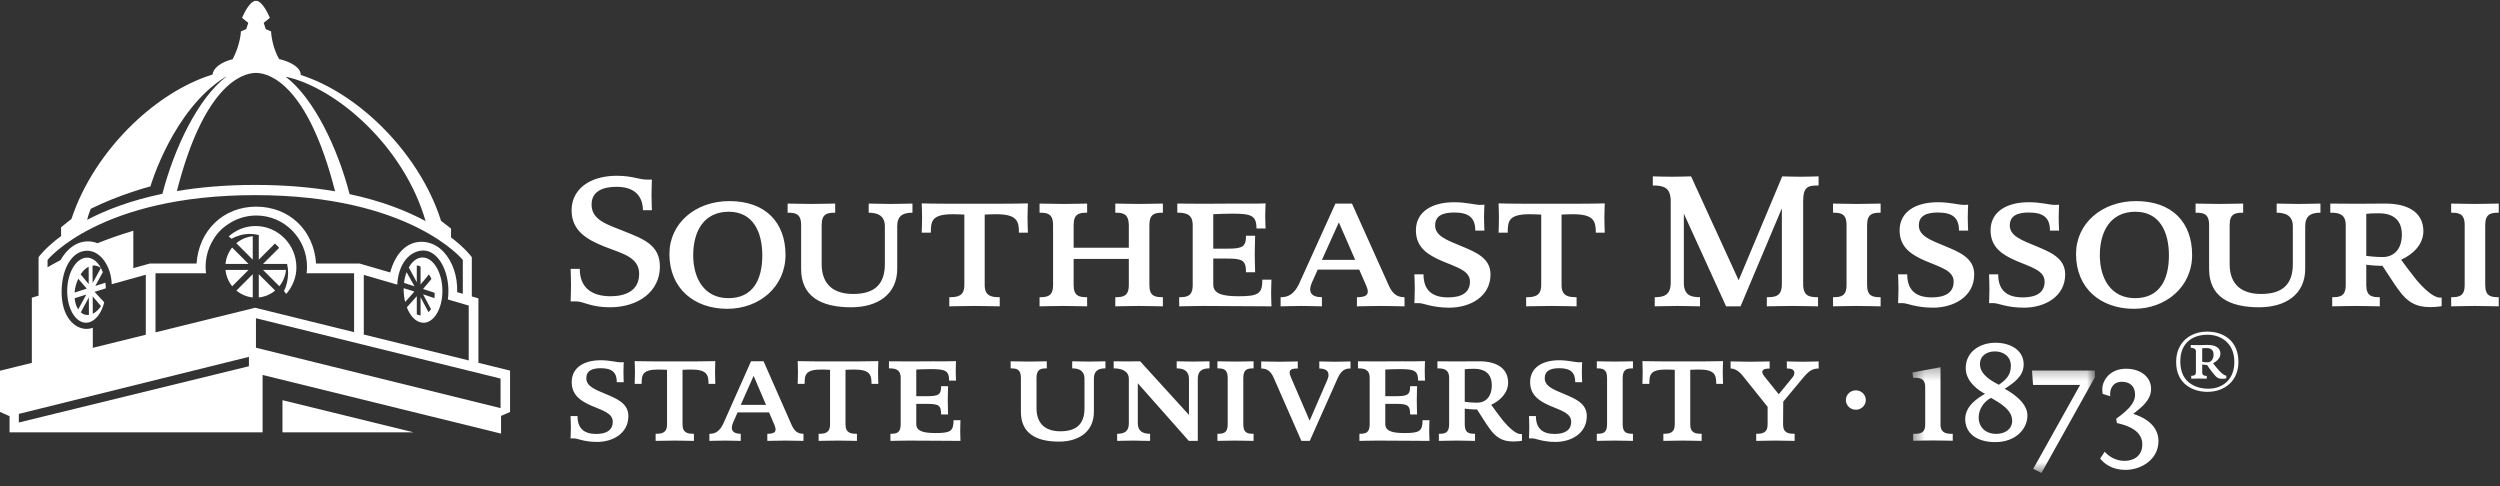 <svg xmlns="http://www.w3.org/2000/svg" xmlns:xlink="http://www.w3.org/1999/xlink" width="216" height="42" viewBox="0 0 216 42">
  <rect x="0" y="0" width="216" height="42" fill="#333333" stroke="none"/>
  <defs>
    <polygon id="logo_wide_mono-a" points=".428 .292 16.193 .292 16.193 9.403 .428 9.403"/>
    <polygon id="logo_wide_mono-c" points=".428 .292 16.193 .292 16.193 9.403 .428 9.403"/>
  </defs>
  <g fill="none" fill-rule="evenodd">
    <path fill="#FFF" fill-rule="nonzero" d="M52.69 26.549C51.046 26.549 50.405 26.04 49.796 26.04 49.697 26.04 49.303 26.04 49.303 26.04 49.303 26.04 49.336 25.119 49.336 24.626 49.336 24.133 49.303 23.228 49.303 23.228L50.092 23.228C50.092 24.872 51.145 25.596 52.756 25.596 54.022 25.596 55.222 25.135 55.222 23.655 55.222 22.209 53.727 21.896 52.263 21.321 50.8 20.729 49.385 20.005 49.385 18.164 49.385 17.111 49.911 16.306 50.75 15.796 51.425 15.4 52.297 15.187 53.282 15.187 54.664 15.187 55.206 15.517 55.864 15.517 55.963 15.517 56.324 15.517 56.324 15.517 56.324 15.517 56.292 16.371 56.292 16.865 56.292 17.358 56.324 18.164 56.324 18.164L55.552 18.164C55.552 17.423 55.239 16.141 53.299 16.141 52.642 16.141 52.148 16.24 51.787 16.453 51.325 16.716 51.113 17.127 51.113 17.687 51.113 19.035 52.526 19.413 53.907 19.973 55.585 20.647 57.016 21.156 57.016 23.031 57.016 25.185 55.158 26.549 52.69 26.549M62.968 18.294C60.813 18.294 59.893 19.989 59.893 22.045 59.893 24.034 60.83 25.761 62.935 25.761 65.056 25.761 65.862 24.166 65.862 22.06 65.862 20.055 65.072 18.294 62.968 18.294zM62.835 26.681C59.974 26.681 57.837 24.922 57.837 21.945 57.837 19.299 60.074 17.374 63.017 17.374 66.141 17.374 67.868 19.216 67.868 22.028 67.868 24.774 65.615 26.681 62.835 26.681L62.835 26.681zM77.52 19.545L77.52 23.228C77.52 25.432 75.827 26.549 73.542 26.549 70.894 26.549 69.217 25.579 69.217 23.244L69.217 19.445C69.217 18.443 68.707 18.377 68.05 18.377L68.05 17.589C68.543 17.589 69.299 17.621 70.121 17.621 70.943 17.621 71.667 17.589 72.161 17.589L72.161 18.377C71.502 18.377 70.992 18.443 70.992 19.445L70.992 22.817C70.992 24.593 72.045 25.399 73.707 25.399 75.516 25.399 76.452 24.609 76.452 22.817L76.452 19.545C76.452 18.657 75.86 18.377 75.055 18.377L75.055 17.589C75.548 17.589 76.124 17.621 76.945 17.621 77.768 17.621 78.392 17.589 78.836 17.589L78.836 18.377C77.998 18.377 77.52 18.657 77.52 19.545M88.038 20.104C88.038 19.084 87.857 18.508 86.048 18.508 85.473 18.508 85.21 18.541 85.078 18.541L85.078 24.626C85.078 25.613 85.703 25.678 86.376 25.678L86.376 26.467C85.884 26.467 85.028 26.434 84.206 26.434 83.384 26.434 82.513 26.467 82.02 26.467L82.02 25.678C82.694 25.678 83.319 25.613 83.319 24.626L83.319 18.541C83.187 18.541 82.874 18.508 82.332 18.508 80.523 18.508 80.423 19.084 80.423 20.104L79.635 20.104C79.635 20.104 79.668 19.265 79.668 18.822 79.668 18.377 79.635 17.572 79.635 17.572 80.441 17.605 82.891 17.605 84.189 17.605 85.49 17.605 87.939 17.605 88.811 17.572 88.811 17.572 88.778 18.328 88.778 18.822 88.778 19.315 88.811 20.104 88.811 20.104L88.038 20.104M98.401 26.434C97.579 26.434 96.808 26.467 96.362 26.467L96.362 25.678C97.02 25.678 97.53 25.613 97.53 24.626L97.53 22.373 92.762 22.373 92.762 24.626C92.762 25.613 93.272 25.678 93.928 25.678L93.928 26.467C93.436 26.467 92.679 26.434 91.857 26.434 91.035 26.434 90.213 26.467 89.818 26.467L89.818 25.678C90.476 25.678 90.985 25.613 90.985 24.626L90.985 19.445C90.985 18.443 90.476 18.377 89.818 18.377L89.818 17.589C90.312 17.589 91.068 17.621 91.889 17.621 92.713 17.621 93.534 17.589 93.928 17.589L93.928 18.377C93.272 18.377 92.762 18.443 92.762 19.445L92.762 21.403 97.53 21.403 97.53 19.445C97.513 18.459 97.02 18.377 96.362 18.377L96.362 17.589C96.808 17.589 97.613 17.621 98.435 17.621 99.257 17.621 100.03 17.589 100.474 17.589L100.474 18.377C99.816 18.377 99.306 18.443 99.306 19.445L99.306 24.626C99.306 25.613 99.816 25.678 100.474 25.678L100.474 26.467C100.03 26.467 99.224 26.434 98.401 26.434M106.981 26.451C106.026 26.451 105.04 26.434 103.938 26.434 103.116 26.434 102.277 26.467 101.882 26.467L101.882 25.678C102.54 25.678 103.05 25.613 103.05 24.626L103.05 19.445C103.05 18.443 102.375 18.377 101.718 18.377L101.718 17.589C102.211 17.589 103.132 17.605 103.954 17.605 104.694 17.605 105.665 17.589 106.717 17.589 107.753 17.589 108.623 17.605 109.348 17.572 109.348 17.572 109.314 18.164 109.314 18.657 109.314 19.15 109.348 19.742 109.348 19.742L108.559 19.742C108.559 18.624 108.131 18.459 106.453 18.459 105.862 18.459 105.204 18.492 104.826 18.508L104.826 21.485 106.026 21.485C107.374 21.485 107.654 21.321 107.654 20.366L108.444 20.366C108.444 20.581 108.41 21.37 108.41 21.945 108.41 22.537 108.444 23.326 108.444 23.523L107.654 23.523C107.654 22.488 107.358 22.34 106.026 22.34L104.826 22.34 104.826 24.593C104.826 25.382 105.632 25.596 107.013 25.596 108.723 25.596 109.068 25.382 109.068 24.166L109.857 24.166C109.857 24.166 109.825 24.822 109.825 25.317 109.825 25.81 109.857 26.467 109.857 26.467 109.298 26.467 108.016 26.451 106.981 26.451M115.677 19.216L114.214 22.455 117.091 22.455 115.677 19.216zM119.294 26.434C118.472 26.434 117.732 26.467 117.239 26.467L117.239 25.678C117.946 25.678 118.405 25.53 118.061 24.725L117.436 23.294 113.851 23.294 113.342 24.429C113.012 25.185 113.243 25.678 114.214 25.678L114.214 26.467C113.719 26.467 113.243 26.434 112.42 26.434 111.598 26.434 111.139 26.467 110.644 26.467L110.644 25.678C111.27 25.695 111.797 25.432 112.223 24.559L115.38 17.589 116.811 17.589 120.001 24.691C120.314 25.349 120.659 25.678 121.35 25.678L121.35 26.467C120.857 26.467 120.117 26.434 119.294 26.434L119.294 26.434zM125.227 26.583C123.715 26.583 123.008 26.188 122.58 26.188 122.416 26.188 122.218 26.188 122.203 26.188 122.203 26.188 122.237 25.432 122.237 24.938 122.237 24.445 122.203 23.705 122.203 23.705L122.992 23.705C122.992 25.053 123.715 25.695 125.113 25.695 126.183 25.695 127.004 25.349 127.004 24.33 127.004 23.36 125.819 23.081 124.554 22.537 123.436 22.045 122.334 21.419 122.334 19.907 122.334 18.294 123.715 17.473 125.64 17.473 126.708 17.473 127.431 17.703 127.891 17.703 128.073 17.703 128.238 17.687 128.254 17.687 128.254 17.687 128.22 18.311 128.22 18.805 128.22 19.299 128.254 19.923 128.254 19.923L127.465 19.923C127.465 18.838 126.937 18.361 125.64 18.361 124.652 18.361 123.995 18.641 123.995 19.479 123.995 20.384 125.013 20.745 126.198 21.239 127.465 21.765 128.78 22.274 128.78 23.705 128.78 25.661 126.971 26.583 125.227 26.583M137.879 20.104C137.879 19.084 137.698 18.508 135.889 18.508 135.313 18.508 135.05 18.541 134.919 18.541L134.919 24.626C134.919 25.613 135.543 25.678 136.217 25.678L136.217 26.467C135.725 26.467 134.869 26.434 134.047 26.434 133.225 26.434 132.354 26.467 131.86 26.467L131.86 25.678C132.533 25.678 133.161 25.613 133.161 24.626L133.161 18.541C133.027 18.541 132.716 18.508 132.172 18.508 130.364 18.508 130.266 19.084 130.266 20.104L129.476 20.104C129.476 20.104 129.509 19.265 129.509 18.822 129.509 18.377 129.476 17.572 129.476 17.572 130.281 17.605 132.732 17.605 134.03 17.605 135.331 17.605 137.779 17.605 138.651 17.572 138.651 17.572 138.619 18.328 138.619 18.822 138.619 19.315 138.651 20.104 138.651 20.104L137.879 20.104M155.793 17.391L155.793 24.544C155.793 25.596 156.336 25.678 157.078 25.678L157.078 26.467C156.715 26.467 155.695 26.434 154.873 26.434 154.051 26.434 153.032 26.467 152.654 26.467L152.654 25.678C153.409 25.678 153.953 25.596 153.953 24.544L153.953 17.999 150.384 26.467 149.134 26.467 145.484 18.459 145.484 24.429C145.484 25.53 146.126 25.678 146.881 25.678L146.881 26.467C146.389 26.467 145.747 26.434 144.924 26.434 144.103 26.434 143.461 26.467 142.969 26.467L142.969 25.678C143.709 25.678 144.35 25.53 144.35 24.429L144.35 17.391C144.35 16.191 143.741 16.026 142.804 16.026L142.804 15.237C142.935 15.237 143.644 15.27 144.464 15.27 145.287 15.27 145.862 15.237 146.108 15.237L150.221 24.215 153.985 15.237C154.167 15.237 154.725 15.27 155.547 15.27 156.37 15.27 156.879 15.237 157.126 15.237L157.126 16.026C156.221 16.026 155.793 16.109 155.793 17.391M160.412 26.434C159.589 26.434 158.768 26.467 158.374 26.467L158.374 25.678C159.03 25.678 159.541 25.613 159.541 24.626L159.541 19.445C159.541 18.443 159.03 18.377 158.374 18.377L158.374 17.589C158.867 17.589 159.623 17.621 160.446 17.621 161.267 17.621 162.088 17.589 162.485 17.589L162.485 18.377C161.826 18.377 161.317 18.443 161.317 19.445L161.317 24.626C161.317 25.613 161.826 25.678 162.485 25.678L162.485 26.467C161.99 26.467 161.235 26.434 160.412 26.434M167.022 26.583C165.508 26.583 164.801 26.188 164.374 26.188 164.209 26.188 164.012 26.188 163.995 26.188 163.995 26.188 164.028 25.432 164.028 24.938 164.028 24.445 163.995 23.705 163.995 23.705L164.785 23.705C164.785 25.053 165.508 25.695 166.906 25.695 167.974 25.695 168.796 25.349 168.796 24.33 168.796 23.36 167.613 23.081 166.347 22.537 165.228 22.045 164.127 21.419 164.127 19.907 164.127 18.294 165.508 17.473 167.431 17.473 168.501 17.473 169.224 17.703 169.684 17.703 169.864 17.703 170.03 17.687 170.047 17.687 170.047 17.687 170.014 18.311 170.014 18.805 170.014 19.299 170.047 19.923 170.047 19.923L169.257 19.923C169.257 18.838 168.731 18.361 167.431 18.361 166.445 18.361 165.788 18.641 165.788 19.479 165.788 20.384 166.807 20.745 167.991 21.239 169.257 21.765 170.572 22.274 170.572 23.705 170.572 25.661 168.764 26.583 167.022 26.583M174.88 26.583C173.366 26.583 172.66 26.188 172.232 26.188 172.067 26.188 171.87 26.188 171.854 26.188 171.854 26.188 171.886 25.432 171.886 24.938 171.886 24.445 171.854 23.705 171.854 23.705L172.643 23.705C172.643 25.053 173.366 25.695 174.765 25.695 175.833 25.695 176.655 25.349 176.655 24.33 176.655 23.36 175.471 23.081 174.205 22.537 173.087 22.045 171.985 21.419 171.985 19.907 171.985 18.294 173.366 17.473 175.29 17.473 176.359 17.473 177.082 17.703 177.543 17.703 177.723 17.703 177.887 17.687 177.905 17.687 177.905 17.687 177.871 18.311 177.871 18.805 177.871 19.299 177.905 19.923 177.905 19.923L177.116 19.923C177.116 18.838 176.589 18.361 175.29 18.361 174.303 18.361 173.646 18.641 173.646 19.479 173.646 20.384 174.665 20.745 175.849 21.239 177.116 21.765 178.431 22.274 178.431 23.705 178.431 25.661 176.622 26.583 174.88 26.583M184.5 18.294C182.346 18.294 181.425 19.989 181.425 22.045 181.425 24.034 182.363 25.761 184.468 25.761 186.589 25.761 187.395 24.166 187.395 22.06 187.395 20.055 186.605 18.294 184.5 18.294zM184.369 26.681C181.508 26.681 179.369 24.922 179.369 21.945 179.369 19.299 181.606 17.374 184.55 17.374 187.673 17.374 189.4 19.216 189.4 22.028 189.4 24.774 187.148 26.681 184.369 26.681L184.369 26.681zM199.17 19.545L199.17 23.228C199.17 25.432 197.477 26.549 195.191 26.549 192.543 26.549 190.866 25.579 190.866 23.244L190.866 19.445C190.866 18.443 190.358 18.377 189.699 18.377L189.699 17.589C190.192 17.589 190.948 17.621 191.77 17.621 192.593 17.621 193.316 17.589 193.809 17.589L193.809 18.377C193.151 18.377 192.641 18.443 192.641 19.445L192.641 22.817C192.641 24.593 193.695 25.399 195.355 25.399 197.164 25.399 198.101 24.609 198.101 22.817L198.101 19.545C198.101 18.657 197.509 18.377 196.704 18.377L196.704 17.589C197.196 17.589 197.772 17.621 198.594 17.621 199.417 17.621 200.041 17.589 200.486 17.589L200.486 18.377C199.647 18.377 199.17 18.657 199.17 19.545M205.548 18.427C205.006 18.427 204.678 18.443 204.446 18.476L204.446 22.11C204.678 22.142 205.285 22.209 205.861 22.209 206.815 22.209 207.521 21.551 207.521 20.269 207.521 18.887 206.618 18.427 205.548 18.427zM209.939 26.533C208.74 26.533 207.982 26.09 207.242 25.053 206.749 24.38 206.485 23.919 205.844 22.966 205.729 22.966 205.301 22.966 205.006 22.932 204.726 22.916 204.446 22.867 204.446 22.867L204.446 24.626C204.446 25.613 204.958 25.678 205.614 25.678L205.614 26.467C205.121 26.467 204.381 26.434 203.559 26.434 202.736 26.434 201.947 26.467 201.503 26.467L201.503 25.678C202.16 25.678 202.671 25.613 202.671 24.626L202.671 19.445C202.671 18.443 201.996 18.377 201.338 18.377L201.338 17.589C201.832 17.589 202.753 17.605 203.575 17.605 204.315 17.605 204.808 17.589 206.091 17.589 208.361 17.589 209.379 18.574 209.379 19.973 209.379 21.173 208.393 22.028 207.456 22.439 207.802 22.916 208.261 23.54 208.805 24.215 209.511 25.037 210.267 25.695 210.778 25.711 210.843 25.711 210.958 25.711 210.958 25.711L210.958 26.451C210.958 26.451 210.58 26.533 209.939 26.533L209.939 26.533zM213.819 26.434C212.997 26.434 212.175 26.467 211.78 26.467L211.78 25.678C212.438 25.678 212.948 25.613 212.948 24.626L212.948 19.445C212.948 18.443 212.438 18.377 211.78 18.377L211.78 17.589C212.274 17.589 213.03 17.621 213.853 17.621 214.674 17.621 215.495 17.589 215.891 17.589L215.891 18.377C215.233 18.377 214.723 18.443 214.723 19.445L214.723 24.626C214.723 25.613 215.233 25.678 215.891 25.678L215.891 26.467C215.396 26.467 214.641 26.434 213.819 26.434M51.594 38.182C50.444 38.182 49.908 37.876 49.583 37.876 49.458 37.876 49.309 37.876 49.296 37.876 49.296 37.876 49.322 37.289 49.322 36.907 49.322 36.524 49.296 35.951 49.296 35.951L49.897 35.951C49.897 36.996 50.444 37.493 51.506 37.493 52.318 37.493 52.942 37.225 52.942 36.436 52.942 35.683 52.043 35.466 51.081 35.046 50.232 34.665 49.396 34.18 49.396 33.012 49.396 31.762 50.444 31.126 51.905 31.126 52.718 31.126 53.268 31.304 53.616 31.304 53.755 31.304 53.88 31.291 53.892 31.291 53.892 31.291 53.867 31.776 53.867 32.157 53.867 32.54 53.892 33.023 53.892 33.023L53.292 33.023C53.292 32.182 52.893 31.813 51.905 31.813 51.157 31.813 50.657 32.03 50.657 32.679 50.657 33.381 51.431 33.66 52.33 34.04 53.292 34.448 54.291 34.843 54.291 35.951 54.291 37.468 52.917 38.182 51.594 38.182M61.216 33.164C61.216 32.374 61.08 31.928 59.706 31.928 59.268 31.928 59.069 31.953 58.97 31.953L58.97 36.664C58.97 37.429 59.444 37.479 59.954 37.479L59.954 38.093C59.581 38.093 58.932 38.067 58.308 38.067 57.684 38.067 57.02 38.093 56.647 38.093L56.647 37.479C57.158 37.479 57.632 37.429 57.632 36.664L57.632 31.953C57.534 31.953 57.296 31.928 56.883 31.928 55.508 31.928 55.437 32.374 55.437 33.164L54.835 33.164C54.835 33.164 54.86 32.515 54.86 32.171 54.86 31.827 54.835 31.202 54.835 31.202 55.448 31.227 57.308 31.227 58.295 31.227 59.281 31.227 61.142 31.227 61.804 31.202 61.804 31.202 61.78 31.788 61.78 32.171 61.78 32.553 61.804 33.164 61.804 33.164L61.216 33.164M65.113 32.475L64 34.982 66.186 34.982 65.113 32.475zM67.859 38.067C67.236 38.067 66.673 38.093 66.297 38.093L66.297 37.479C66.835 37.479 67.185 37.365 66.921 36.74L66.448 35.632 63.726 35.632 63.338 36.511C63.089 37.098 63.264 37.479 64 37.479L64 38.093C63.627 38.093 63.264 38.067 62.639 38.067 62.015 38.067 61.665 38.093 61.291 38.093L61.291 37.479C61.765 37.493 62.164 37.289 62.488 36.614L64.888 31.216 65.974 31.216 68.395 36.715C68.633 37.225 68.895 37.479 69.42 37.479L69.42 38.093C69.044 38.093 68.484 38.067 67.859 38.067L67.859 38.067zM75.3 33.164C75.3 32.374 75.162 31.928 73.79 31.928 73.352 31.928 73.153 31.953 73.052 31.953L73.052 36.664C73.052 37.429 73.527 37.479 74.04 37.479L74.04 38.093C73.665 38.093 73.014 38.067 72.391 38.067 71.765 38.067 71.104 38.093 70.73 38.093L70.73 37.479C71.243 37.479 71.717 37.429 71.717 36.664L71.717 31.953C71.615 31.953 71.379 31.928 70.966 31.928 69.593 31.928 69.519 32.374 69.519 33.164L68.919 33.164C68.919 33.164 68.944 32.515 68.944 32.171 68.944 31.827 68.919 31.202 68.919 31.202 69.531 31.227 71.391 31.227 72.378 31.227 73.365 31.227 75.225 31.227 75.887 31.202 75.887 31.202 75.864 31.788 75.864 32.171 75.864 32.553 75.887 33.164 75.887 33.164L75.3 33.164M80.802 38.079C80.077 38.079 79.329 38.067 78.492 38.067 77.867 38.067 77.232 38.093 76.932 38.093L76.932 37.479C77.431 37.479 77.819 37.429 77.819 36.664L77.819 32.654C77.819 31.877 77.306 31.827 76.806 31.827L76.806 31.216C77.182 31.216 77.88 31.227 78.505 31.227 79.067 31.227 79.802 31.216 80.603 31.216 81.389 31.216 82.05 31.227 82.6 31.202 82.6 31.202 82.576 31.661 82.576 32.043 82.576 32.425 82.6 32.884 82.6 32.884L82.002 32.884C82.002 32.017 81.677 31.89 80.402 31.89 79.953 31.89 79.453 31.915 79.166 31.928L79.166 34.231 80.077 34.231C81.101 34.231 81.313 34.103 81.313 33.367L81.913 33.367C81.913 33.533 81.888 34.141 81.888 34.587 81.888 35.046 81.913 35.658 81.913 35.811L81.313 35.811C81.313 35.008 81.09 34.894 80.077 34.894L79.166 34.894 79.166 36.639C79.166 37.25 79.778 37.416 80.828 37.416 82.126 37.416 82.387 37.25 82.387 36.307L82.986 36.307C82.986 36.307 82.963 36.817 82.963 37.2 82.963 37.581 82.986 38.093 82.986 38.093 82.563 38.093 81.589 38.079 80.802 38.079M94.512 32.731L94.512 35.582C94.512 37.289 93.226 38.156 91.491 38.156 89.479 38.156 88.206 37.404 88.206 35.594L88.206 32.654C88.206 31.877 87.818 31.827 87.319 31.827L87.319 31.216C87.695 31.216 88.268 31.24 88.892 31.24 89.516 31.24 90.067 31.216 90.442 31.216L90.442 31.827C89.941 31.827 89.555 31.877 89.555 32.654L89.555 35.263C89.555 36.639 90.353 37.263 91.614 37.263 92.989 37.263 93.701 36.652 93.701 35.263L93.701 32.731C93.701 32.043 93.252 31.827 92.638 31.827L92.638 31.216C93.014 31.216 93.451 31.24 94.075 31.24 94.7 31.24 95.173 31.216 95.51 31.216L95.51 31.827C94.874 31.827 94.512 32.043 94.512 32.731M103.489 32.731L103.489 38.093 102.715 38.093 98.306 33.113 98.306 36.575C98.306 37.263 98.757 37.479 99.368 37.479L99.368 38.093C99.031 38.105 98.495 38.067 97.932 38.067 97.37 38.067 96.857 38.093 96.521 38.093L96.521 37.479C97.169 37.479 97.532 37.263 97.532 36.575L97.532 32.744C97.532 32.067 96.932 31.827 96.221 31.827L96.221 31.216C96.41 31.216 96.87 31.227 97.37 31.227 97.87 31.227 98.32 31.216 98.507 31.216L102.727 35.849 102.727 32.731C102.727 32.043 102.266 31.827 101.666 31.827L101.666 31.216C102.04 31.216 102.452 31.24 103.078 31.24 103.701 31.24 104.101 31.216 104.501 31.216L104.501 31.827C103.864 31.827 103.489 32.043 103.489 32.731M106.734 38.067C106.11 38.067 105.485 38.093 105.186 38.093L105.186 37.479C105.686 37.479 106.073 37.429 106.073 36.664L106.073 32.654C106.073 31.877 105.686 31.827 105.186 31.827L105.186 31.216C105.56 31.216 106.134 31.24 106.76 31.24 107.385 31.24 108.009 31.216 108.309 31.216L108.309 31.827C107.809 31.827 107.421 31.877 107.421 32.654L107.421 36.664C107.421 37.429 107.809 37.479 108.309 37.479L108.309 38.093C107.933 38.093 107.36 38.067 106.734 38.067M115.562 32.704L113.164 38.093 112.439 38.093 110.031 32.603C109.794 32.095 109.505 31.839 108.968 31.839L108.968 31.227C109.342 31.227 109.93 31.254 110.555 31.254 111.178 31.254 111.754 31.227 112.128 31.227L112.128 31.839C111.592 31.839 111.241 31.915 111.527 32.578L113.152 36.346 114.687 32.807C114.938 32.221 114.712 31.839 113.988 31.839L113.988 31.227C114.364 31.227 114.712 31.254 115.336 31.254 115.962 31.254 116.311 31.227 116.685 31.227L116.685 31.839C116.199 31.827 115.874 32.017 115.562 32.704M121.323 38.079C120.599 38.079 119.85 38.067 119.013 38.067 118.389 38.067 117.752 38.093 117.453 38.093L117.453 37.479C117.953 37.479 118.34 37.429 118.34 36.664L118.34 32.654C118.34 31.877 117.826 31.827 117.328 31.827L117.328 31.216C117.704 31.216 118.402 31.227 119.026 31.227 119.588 31.227 120.325 31.216 121.123 31.216 121.911 31.216 122.573 31.227 123.121 31.202 123.121 31.202 123.097 31.661 123.097 32.043 123.097 32.425 123.121 32.884 123.121 32.884L122.522 32.884C122.522 32.017 122.198 31.89 120.924 31.89 120.474 31.89 119.975 31.915 119.689 31.928L119.689 34.231 120.599 34.231C121.623 34.231 121.836 34.103 121.836 33.367L122.436 33.367C122.436 33.533 122.41 34.141 122.41 34.587 122.41 35.046 122.436 35.658 122.436 35.811L121.836 35.811C121.836 35.008 121.611 34.894 120.599 34.894L119.689 34.894 119.689 36.639C119.689 37.25 120.3 37.416 121.35 37.416 122.647 37.416 122.909 37.25 122.909 36.307L123.509 36.307C123.509 36.307 123.483 36.817 123.483 37.2 123.483 37.581 123.509 38.093 123.509 38.093 123.084 38.093 122.111 38.079 121.323 38.079M127.391 31.864C126.979 31.864 126.729 31.877 126.554 31.903L126.554 34.715C126.729 34.741 127.192 34.792 127.63 34.792 128.353 34.792 128.89 34.282 128.89 33.291 128.89 32.221 128.203 31.864 127.391 31.864zM130.725 38.143C129.815 38.143 129.239 37.799 128.676 36.996 128.303 36.473 128.103 36.117 127.616 35.377 127.529 35.377 127.205 35.377 126.979 35.352 126.767 35.339 126.554 35.301 126.554 35.301L126.554 36.664C126.554 37.429 126.942 37.479 127.442 37.479L127.442 38.093C127.067 38.093 126.505 38.067 125.88 38.067 125.256 38.067 124.656 38.093 124.319 38.093L124.319 37.479C124.819 37.479 125.205 37.429 125.205 36.664L125.205 32.654C125.205 31.877 124.694 31.827 124.194 31.827L124.194 31.216C124.57 31.216 125.269 31.227 125.892 31.227 126.454 31.227 126.83 31.216 127.803 31.216 129.527 31.216 130.301 31.979 130.301 33.062 130.301 33.989 129.552 34.652 128.84 34.97 129.102 35.339 129.452 35.823 129.864 36.346 130.4 36.983 130.976 37.493 131.363 37.505 131.412 37.505 131.5 37.505 131.5 37.505L131.5 38.079C131.5 38.079 131.212 38.143 130.725 38.143L130.725 38.143zM134.401 38.182C133.253 38.182 132.717 37.876 132.391 37.876 132.266 37.876 132.116 37.876 132.104 37.876 132.104 37.876 132.129 37.289 132.129 36.907 132.129 36.524 132.104 35.951 132.104 35.951L132.703 35.951C132.703 36.996 133.253 37.493 134.313 37.493 135.125 37.493 135.75 37.225 135.75 36.436 135.75 35.683 134.851 35.466 133.889 35.046 133.039 34.665 132.204 34.18 132.204 33.012 132.204 31.762 133.253 31.126 134.714 31.126 135.525 31.126 136.075 31.304 136.423 31.304 136.561 31.304 136.686 31.291 136.698 31.291 136.698 31.291 136.673 31.776 136.673 32.157 136.673 32.54 136.698 33.023 136.698 33.023L136.101 33.023C136.101 32.182 135.701 31.813 134.714 31.813 133.965 31.813 133.465 32.03 133.465 32.679 133.465 33.381 134.239 33.66 135.137 34.04 136.101 34.448 137.099 34.843 137.099 35.951 137.099 37.468 135.725 38.182 134.401 38.182M139.513 38.067C138.89 38.067 138.264 38.093 137.965 38.093L137.965 37.479C138.464 37.479 138.851 37.429 138.851 36.664L138.851 32.654C138.851 31.877 138.464 31.827 137.965 31.827L137.965 31.216C138.339 31.216 138.915 31.24 139.539 31.24 140.164 31.24 140.787 31.216 141.087 31.216L141.087 31.827C140.588 31.827 140.2 31.877 140.2 32.654L140.2 36.664C140.2 37.429 140.588 37.479 141.087 37.479L141.087 38.093C140.711 38.093 140.138 38.067 139.513 38.067M148.284 33.164C148.284 32.374 148.147 31.928 146.774 31.928 146.337 31.928 146.136 31.953 146.037 31.953L146.037 36.664C146.037 37.429 146.511 37.479 147.023 37.479L147.023 38.093C146.649 38.093 145.998 38.067 145.374 38.067 144.751 38.067 144.087 38.093 143.714 38.093L143.714 37.479C144.226 37.479 144.7 37.429 144.7 36.664L144.7 31.953C144.6 31.953 144.364 31.928 143.95 31.928 142.578 31.928 142.503 32.374 142.503 33.164L141.903 33.164C141.903 33.164 141.928 32.515 141.928 32.171 141.928 31.827 141.903 31.202 141.903 31.202 142.516 31.227 144.376 31.227 145.363 31.227 146.348 31.227 148.21 31.227 148.872 31.202 148.872 31.202 148.846 31.788 148.846 32.171 148.846 32.553 148.872 33.164 148.872 33.164L148.284 33.164M155.832 32.59L154.072 34.702 154.058 36.664C154.058 37.429 154.533 37.479 155.057 37.479L155.057 38.093C154.684 38.093 154.033 38.067 153.409 38.067 152.784 38.067 152.109 38.093 151.736 38.093L151.736 37.479C152.248 37.479 152.722 37.429 152.722 36.664L152.722 35.148 150.549 32.438C150.224 32.043 149.875 31.839 149.524 31.839L149.524 31.227C149.9 31.227 150.623 31.254 151.248 31.254 151.873 31.254 152.522 31.227 152.897 31.227L152.897 31.839C152.448 31.839 152.262 31.941 152.262 32.144 152.262 32.284 152.373 32.438 152.51 32.603L153.684 34.065 154.846 32.642C154.946 32.528 155.033 32.374 155.033 32.221 155.033 31.979 154.858 31.827 154.383 31.839L154.383 31.227C154.758 31.227 155.146 31.254 155.771 31.254 156.393 31.254 156.755 31.227 157.131 31.227L157.131 31.839C156.632 31.839 156.319 32.017 155.832 32.59M161.206 34.563C161.206 35.026 160.82 35.401 160.345 35.401 159.867 35.401 159.483 35.026 159.483 34.563 159.483 34.099 159.867 33.726 160.345 33.726 160.82 33.726 161.206 34.099 161.206 34.563M172.376 30.361C171.627 30.361 171.07 30.747 171.07 31.471 171.07 32.413 172.164 32.955 172.7 33.244 173.259 32.846 173.739 32.46 173.739 31.615 173.739 30.734 173.023 30.361 172.376 30.361zM172.029 34.374C171.405 34.688 170.957 35.363 170.957 36.063 170.957 36.919 171.56 37.487 172.478 37.487 173.237 37.487 173.851 37.077 173.851 36.352 173.851 35.412 172.835 34.846 172.029 34.374zM172.388 38.199C170.824 38.199 169.795 37.462 169.795 36.207 169.795 35.036 170.945 34.351 171.505 34.025 171.059 33.797 169.839 33.039 169.839 31.809 169.839 30.361 171.102 29.613 172.41 29.613 173.684 29.613 174.845 30.241 174.845 31.483 174.845 32.46 174.086 33.026 173.205 33.593 173.606 33.809 175.17 34.688 175.17 35.894 175.17 37.064 174.153 38.199 172.388 38.199L172.388 38.199z"/>
    <g transform="translate(164.807 31.435)">
      <mask id="logo_wide_mono-b" fill="#fff">
        <use xlink:href="#logo_wide_mono-a"/>
      </mask>
      <path fill="#FFF" fill-rule="nonzero" d="M2.192,6.62 C1.578,6.62 0.818,6.645 0.488,6.645 L0.488,6.049 C0.979,6.049 1.53,6.061 1.53,5.256 L1.53,2.006 C1.53,1.201 0.979,1.201 0.488,1.201 L0.428,0.74 L2.853,0.292 L2.854,0.745 L2.854,5.256 C2.854,6.061 3.517,6.049 3.91,6.049 L3.91,6.645 C3.541,6.645 2.806,6.62 2.192,6.62" mask="url(#logo_wide_mono-b)"/>
      <mask id="logo_wide_mono-d" fill="#fff">
        <use xlink:href="#logo_wide_mono-c"/>
      </mask>
      <polyline fill="#FFF" fill-rule="nonzero" points="11.576 9.43 10.864 9.072 14.915 1.823 10.848 1.823 10.758 .579 16.193 .579 16.193 1.156 11.576 9.43" mask="url(#logo_wide_mono-d)"/>
    </g>
    <path fill="#FFF" fill-rule="nonzero" d="M183.635 40.599C182.483 40.599 181.797 40.055 181.453 39.621L181.846 39.026C182.189 39.423 182.779 39.819 183.563 39.819 184.285 39.819 185.095 39.449 185.095 38.384 185.095 37.069 183.525 36.698 182.9 36.55L182.84 36.178C183.674 35.57 184.47 34.926 184.47 34.097 184.47 33.357 184.016 32.986 183.317 32.986 182.595 32.986 182.25 33.555 182.323 34.234L181.674 34.035C181.674 34.035 181.637 33.925 181.637 33.641 181.637 32.85 182.312 31.858 183.686 31.858 184.948 31.858 185.855 32.564 185.855 33.604 185.855 34.691 184.777 35.36 184.311 35.757 184.812 35.917 186.492 36.5 186.492 38.109 186.492 39.696 185.009 40.599 183.635 40.599M35.129 23.517C35.023 23.794 34.946 24.107 34.906 24.446L35.815 24.736 35.129 23.517"/>
    <path fill="#FFF" fill-rule="nonzero" d="M36.704,22.266 C36.164,22.158 35.661,22.498 35.32,23.107 L36.011,24.389 L36.011,22.933 C36.011,22.933 36.21,22.947 36.338,23.033 L36.338,24.581 L37.058,23.708 C37.186,23.879 37.275,24.105 37.275,24.105 L36.553,24.967 L37.548,25.297 C37.548,25.297 37.563,25.508 37.545,25.759 L36.552,25.43 L37.24,26.71 C37.135,26.864 37.019,26.968 37.019,26.968 L36.338,25.686 L36.338,27.256 C36.154,27.234 36.011,27.158 36.011,27.158 L36.011,25.589 L35.152,26.557 C35.423,27.256 35.868,27.761 36.394,27.866 C37.315,28.049 38.131,26.945 38.217,25.399 C38.301,23.853 37.624,22.45 36.704,22.266"/>
    <path fill="#FFF" fill-rule="nonzero" d="M34.877,24.899 C34.869,25.316 34.914,25.721 35.005,26.09 L35.802,25.192 L34.877,24.899 M22.082,19.529 C21.19,19.529 20.379,19.871 19.76,20.426 L19.999,20.628 C20.464,20.369 21.034,20.21 21.602,20.21 C21.863,20.21 22.115,20.245 22.359,20.305 L22.359,22.435 L23.753,21.04 C23.884,21.155 24.006,21.279 24.117,21.414 L22.727,22.802 L24.803,22.802 C24.86,23.046 24.893,23.298 24.893,23.557 C24.893,24.118 24.773,24.681 24.531,25.144 L24.73,25.396 C25.265,24.775 25.609,23.985 25.609,23.098 C25.609,21.138 24.019,19.529 22.082,19.529 M19.486,23.324 C19.537,23.843 19.735,24.329 20.061,24.733 L21.471,23.324 L19.486,23.324 M20.054,21.386 C19.73,21.792 19.534,22.281 19.486,22.802 L21.471,22.802 L20.054,21.386"/>
    <path fill="#FFF" fill-rule="nonzero" d="M21.838,22.435 L21.838,20.412 C21.313,20.463 20.824,20.672 20.418,21.014 L21.838,22.435 M22.726,23.324 L24.136,24.732 C24.461,24.329 24.659,23.843 24.71,23.324 L22.726,23.324 M22.359,25.699 C22.879,25.647 23.367,25.442 23.771,25.103 L22.359,23.692 L22.359,25.699 M21.838,25.699 L21.838,23.692 L20.426,25.104 C20.831,25.442 21.317,25.647 21.838,25.699"/>
    <g fill="#FFF" fill-rule="nonzero">
      <polyline points="24.405 37.354 35.737 37.354 24.405 34.576 24.405 37.354"/>
      <path d="M43.248,35.262 L22.114,30.044 L22.114,27.495 L43.248,32.708 L43.248,35.262 Z M13.435,28.714 L13.435,23.609 L17.8,23.609 C17.778,23.426 17.765,23.241 17.765,23.053 C17.765,22.212 17.997,21.425 18.399,20.755 C18.716,20.198 19.149,19.736 19.677,19.391 C20.38,18.905 21.23,18.62 22.146,18.62 C24.565,18.62 26.527,20.606 26.527,23.053 C26.527,23.241 26.514,23.426 26.492,23.609 L30.593,23.609 L30.593,28.697 L22.045,26.59 L13.435,28.714 Z M21.506,31.643 L1.627,36.503 L1.627,35.76 L21.506,30.832 L21.506,31.643 Z M7.488,28.419 C6.423,28.419 5.324,27.359 5.324,25.235 C5.324,23.231 6.207,21.662 7.534,21.662 C8.696,21.662 9.615,23.041 9.653,24.556 L12.597,23.738 L12.597,28.921 L8.019,30.051 L8.019,28.318 C7.845,28.385 7.665,28.419 7.488,28.419 Z M22.049,16.859 C35.471,16.859 39.987,22.455 39.987,22.455 L39.987,25.383 L39.497,25.24 C39.548,23.883 39.108,22.61 38.345,21.781 C37.802,21.19 37.121,20.888 36.395,20.89 C35.13,20.904 34.148,21.907 33.714,23.541 L31.068,22.769 L27.309,22.769 C27.121,19.898 24.998,17.855 22.135,17.855 C19.276,17.855 17.173,19.938 16.983,22.77 L12.946,22.77 L11.519,23.166 L11.519,19.936 C10.377,20.278 9.342,20.648 8.422,21.014 C8.164,20.91 7.888,20.853 7.597,20.853 C6.961,20.853 6.359,21.123 5.856,21.635 C5.623,21.87 5.418,22.151 5.24,22.466 C4.769,22.713 4.39,22.927 4.109,23.091 L4.109,22.455 C4.109,22.455 8.626,16.859 22.049,16.859 Z M12.996,16.105 C12.996,16.105 14.926,9.463 19.488,6.64 C19.509,6.636 19.529,6.63 19.549,6.626 C17.143,8.46 15.073,12.719 14.032,16.743 C11.268,17.319 9.136,18.151 7.53,18.993 C7.632,18.556 7.775,18.217 7.845,18.038 C10.318,16.804 12.996,16.105 12.996,16.105 Z M22.113,6.299 C23.376,6.301 26.641,7.456 28.951,16.531 C26.959,16.188 24.67,15.977 22.048,15.977 C19.487,15.977 17.243,16.178 15.284,16.507 C17.591,7.462 20.849,6.304 22.113,6.299 Z M36.771,19.102 C35.17,18.237 33.019,17.373 30.204,16.773 C29.165,12.74 27.092,8.465 24.68,6.626 C28.99,7.547 34.88,12.569 36.771,19.102 Z M31.431,28.904 L31.431,23.75 L34.323,24.593 C34.414,22.772 35.413,21.645 36.59,21.645 C37.813,21.645 38.812,23.349 38.74,25.361 C38.734,25.54 38.716,25.709 38.693,25.872 L40.497,26.402 L40.497,31.14 L31.431,28.904 Z M41.335,31.347 L41.335,25.779 L40.765,25.611 L40.765,22.218 C40.765,22.218 40.229,21.464 38.931,20.48 L38.967,20.501 L38.97,19.751 C38.97,19.751 38.463,19.346 38.106,19.079 C37.171,16.1 35.233,13.103 32.759,10.721 C30.724,8.76 28.343,7.23 25.987,6.478 C25.986,5.891 25.266,5.378 24.117,5.1 C23.458,3.96 23.42,2.714 23.42,2.714 L22.964,2.522 L22.783,1.974 L23.316,1.543 C23.316,1.543 22.729,0.069 22.117,0.069 C21.503,0.069 20.914,1.543 20.914,1.543 L21.452,1.973 L21.274,2.513 L20.815,2.714 C20.815,2.714 20.779,3.836 20.103,5.111 C19.045,5.378 18.428,5.896 18.361,6.439 C18.316,6.453 18.276,6.466 18.241,6.478 C15.886,7.23 13.505,8.76 11.47,10.721 C9.041,13.06 7.128,15.992 6.175,18.917 C5.82,19.186 5.275,19.64 5.275,19.64 L5.278,20.391 L5.314,20.369 C3.908,21.406 3.332,22.218 3.332,22.218 L3.332,25.544 L2.751,25.721 L2.751,31.351 L0,32.03 L0,35.588 L0.825,35.957 L0.825,37.354 L22.689,37.354 L22.689,32.396 L43.291,37.464 L43.291,35.935 L44.069,35.595 L44.069,32.021 L41.335,31.347 L41.335,31.347 Z"/>
    </g>
    <path fill="#FFF" fill-rule="nonzero" d="M8.018 27.106L8.018 27.063 8.01 25.609 8.729 26.448 8.718 26.464C8.525 26.747 8.296 26.962 8.055 27.086L8.018 27.106zM7.994 22.948L8.017 22.946C8.261 22.916 8.499 22.987 8.694 23.149L8.711 23.163 8.702 23.182 8.003 24.456 7.994 22.948zM7.657 27.207C7.622 27.211 7.585 27.213 7.551 27.213 7.352 27.213 7.172 27.144 6.999 27.004L6.982 26.99 6.992 26.971 7.674 25.692 7.681 27.204 7.657 27.207zM6.732 26.691C6.581 26.447 6.484 26.135 6.45 25.789L6.447 25.768 7.457 25.447 6.755 26.729 6.732 26.691zM6.446 25.236C6.477 24.869 6.593 24.444 6.748 24.126L6.766 24.09 7.497 24.937 6.444 25.275 6.446 25.236zM6.975 23.689C7.185 23.382 7.39 23.184 7.621 23.065L7.66 23.045 7.66 23.089 7.666 24.546 6.965 23.706 6.975 23.689zM9.007 26.121L8.17 25.215 9.142 24.912C9.141 24.854 9.141 24.798 9.137 24.741 9.131 24.634 9.121 24.53 9.108 24.428L8.234 24.705 8.885 23.516C8.561 22.663 7.967 22.152 7.32 22.282 6.402 22.465 5.728 23.864 5.812 25.404 5.897 26.946 6.71 28.046 7.629 27.864 8.257 27.739 8.772 27.042 9.007 26.121L9.007 26.121zM190.65 30.073C190.423 30.073 190.291 30.088 190.27 30.088L190.27 31.261C190.394 31.283 190.585 31.305 190.739 31.305 191.046 31.305 191.252 31.012 191.252 30.638 191.252 30.286 191.068 30.073 190.65 30.073zM192.05 32.727C191.78 32.727 191.626 32.698 191.457 32.529 191.281 32.353 190.892 31.848 190.694 31.54 190.672 31.532 190.394 31.51 190.27 31.496L190.27 32.178C190.27 32.412 190.438 32.478 190.665 32.478L190.665 32.72C190.445 32.72 190.365 32.705 189.998 32.705 189.631 32.705 189.543 32.72 189.323 32.72L189.323 32.471C189.551 32.471 189.727 32.405 189.727 32.17L189.727 30.352C189.727 30.117 189.485 30.051 189.28 30.051L189.28 29.809C189.455 29.809 189.661 29.817 190.005 29.817 190.357 29.817 190.467 29.809 190.665 29.802 191.435 29.787 191.845 30.059 191.845 30.572 191.845 30.99 191.406 31.29 191.208 31.386 191.31 31.51 192.014 32.478 192.351 32.449L192.351 32.683C192.351 32.683 192.234 32.727 192.05 32.727zM190.724 28.922C189.463 28.922 188.378 29.597 188.378 31.232 188.378 33.263 190.005 33.585 190.782 33.585 192.072 33.585 193.048 32.764 193.048 31.276 193.048 29.648 191.904 28.922 190.724 28.922zM190.724 33.856C189.521 33.856 188.018 33.219 188.018 31.276 188.018 29.604 189.206 28.651 190.709 28.651 192.125 28.651 193.4 29.458 193.4 31.276 193.4 32.896 192.219 33.856 190.724 33.856L190.724 33.856z"/>
  </g>
</svg>
